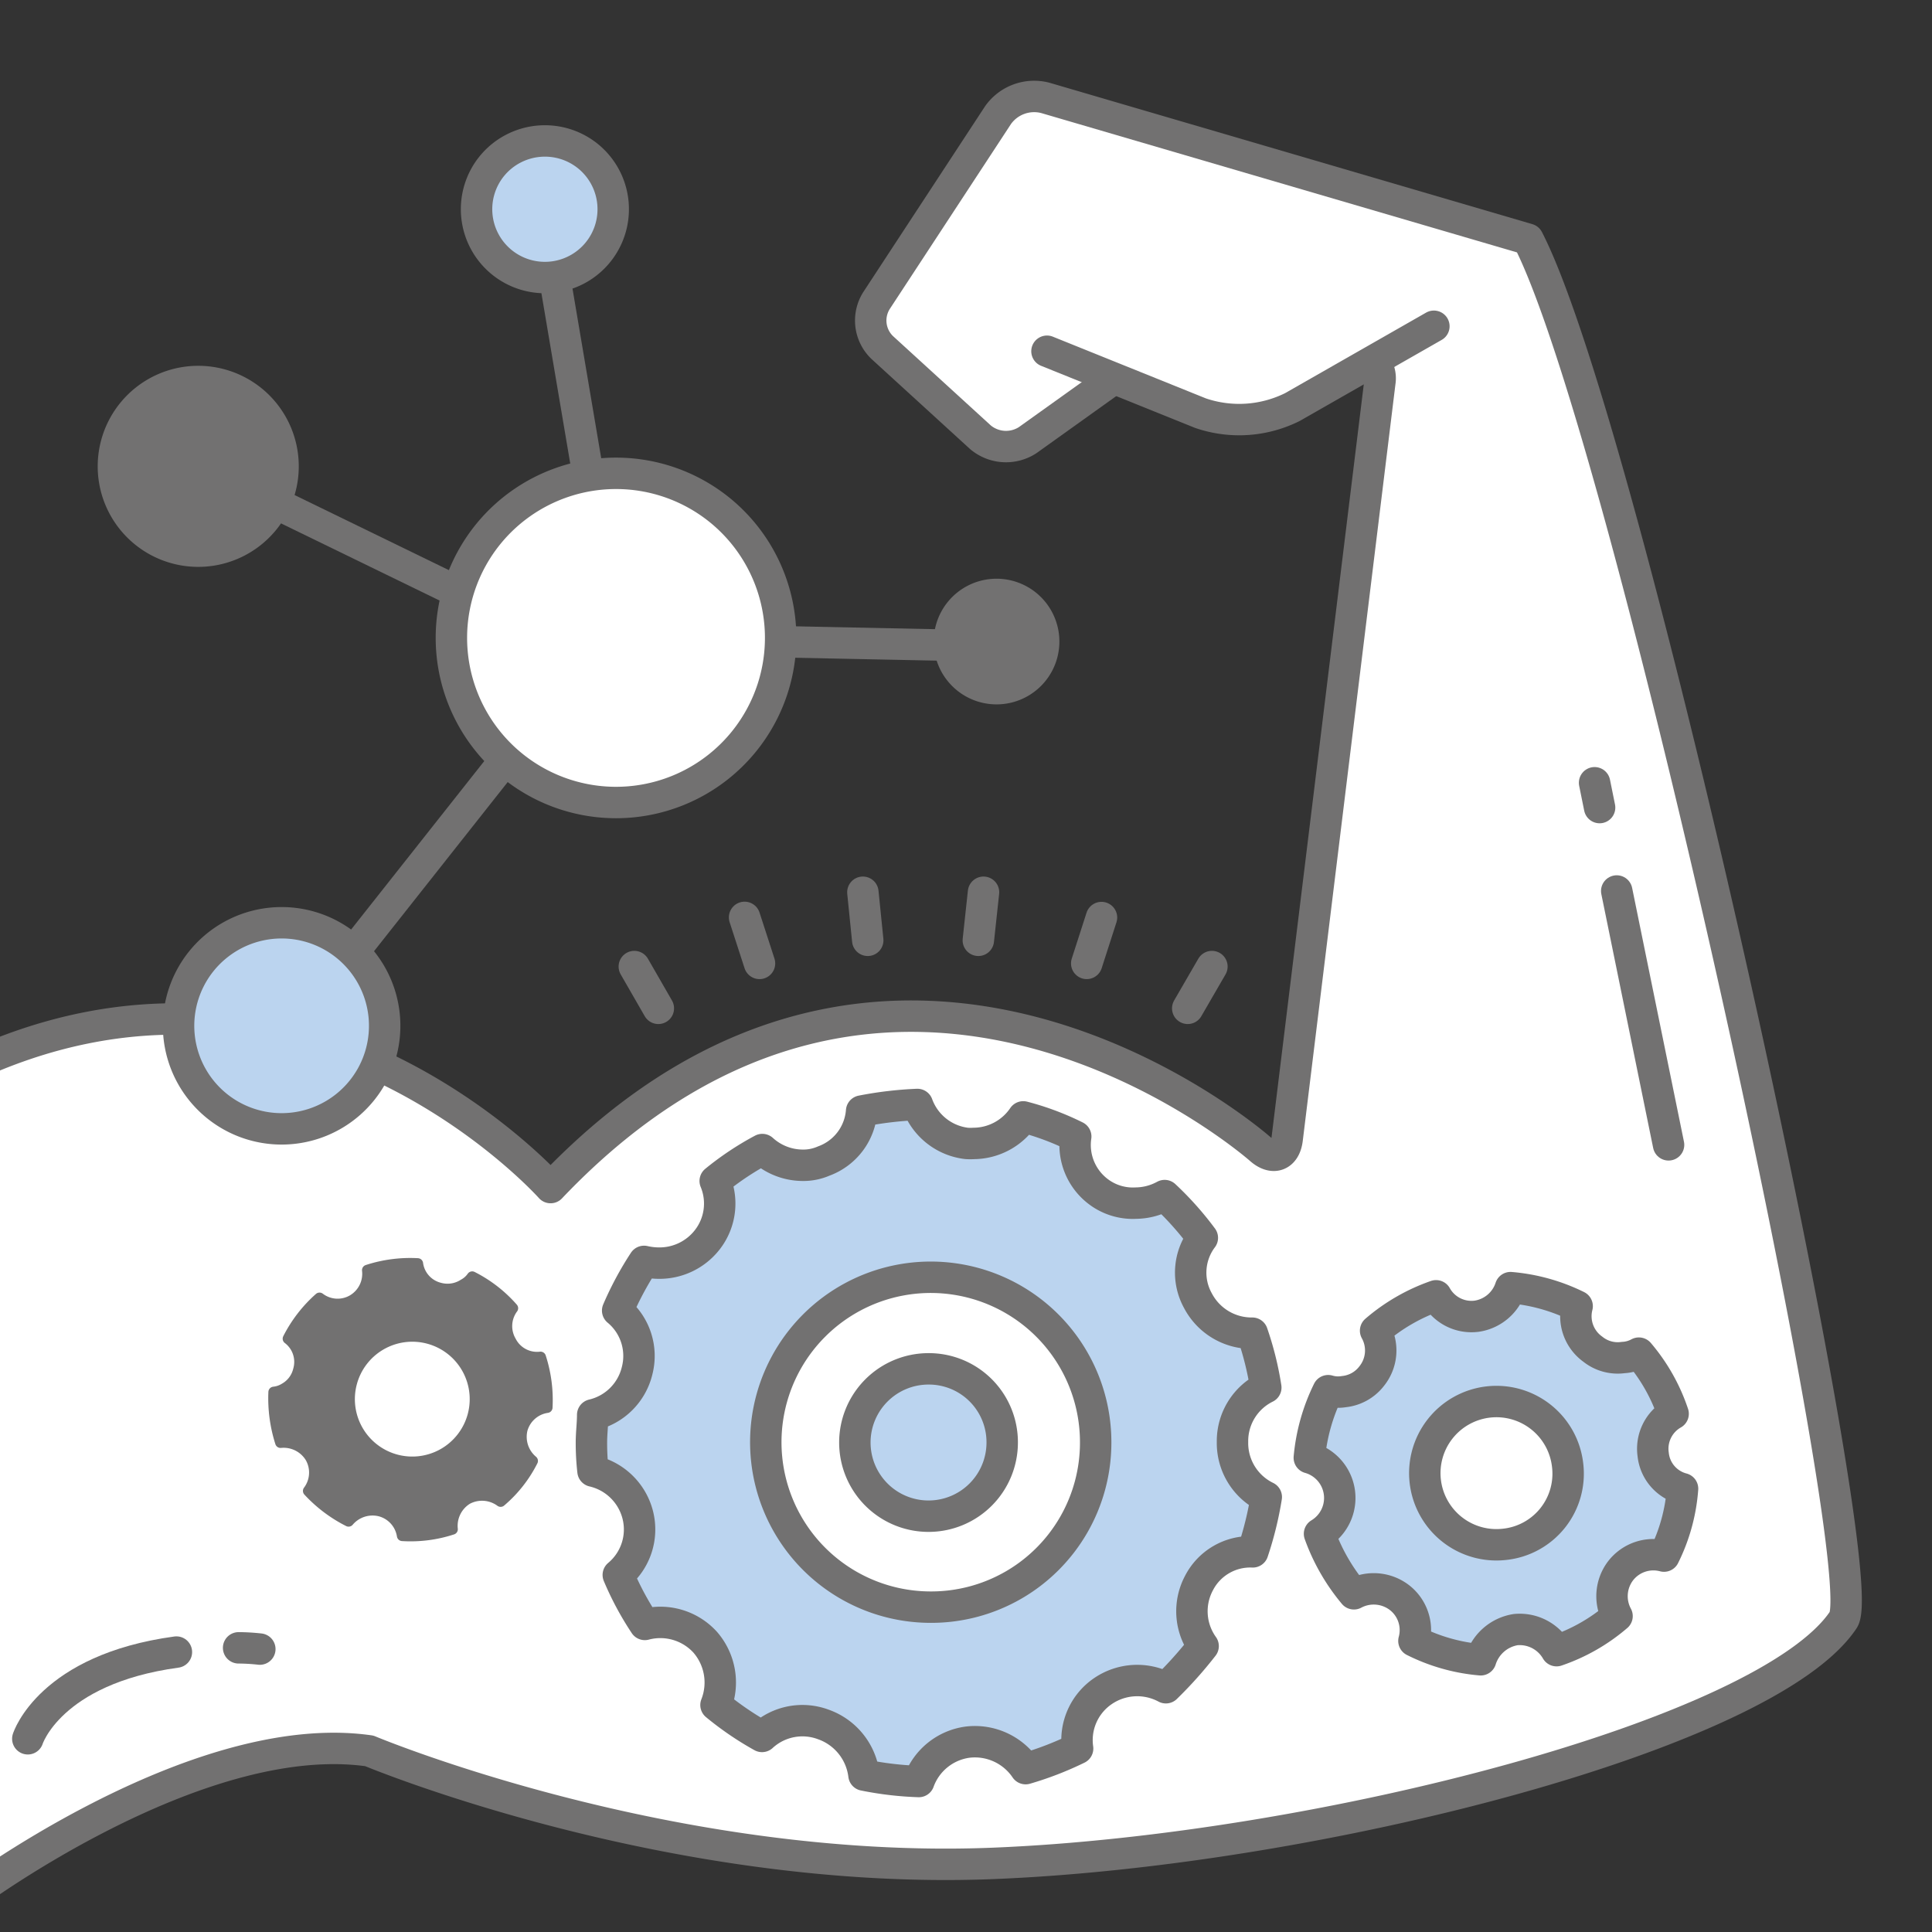 <svg id="レイヤー_1" data-name="レイヤー 1" xmlns="http://www.w3.org/2000/svg" xmlns:xlink="http://www.w3.org/1999/xlink" viewBox="0 0 122.99 122.99"><rect x="0" y="0" width="122.99" height="122.99" fill="#333333" stroke="none"/><defs><style>.cls-1,.cls-4,.cls-7{fill:none;}.cls-2{clip-path:url(#clip-path);}.cls-10,.cls-3{fill:#fff;}.cls-10,.cls-4,.cls-5,.cls-6,.cls-7,.cls-9{stroke:#727171;}.cls-10,.cls-4,.cls-5,.cls-6,.cls-7{stroke-linecap:round;stroke-linejoin:round;}.cls-10,.cls-4,.cls-6{stroke-width:2px;}.cls-5,.cls-8,.cls-9{fill:#727171;}.cls-5{stroke-width:0.69px;}.cls-6{fill:#bbd4ef;}.cls-7{stroke-width:2px;}.cls-9{stroke-miterlimit:10;stroke-width:2.3px;}</style><clipPath id="clip-path"><rect class="cls-1" width="122.99" height="122.99"/></clipPath></defs><title>アートボード 1</title><g class="cls-2"><path class="cls-3" d="M-2.33,121s14.71-11.13,25.84-9.54c0,0,19.09,8,39.76,7.16s49.25-8.25,54.08-15.51c2-3-13.72-75.55-20.08-87.88l-30.73-9a2.82,2.82,0,0,0-3,1.09L55.8,19.13a2.38,2.38,0,0,0,.37,3l6.25,5.71a2.53,2.53,0,0,0,3,.18l5.16-3.69a7.94,7.94,0,0,1,3.55-1.23l12-.6a1.59,1.59,0,0,1,1.71,1.84L81.94,72.51c-.13,1.07-.9,1.36-1.71.64,0,0-23.3-20.58-45.18,2.45,0,0-15.91-17.85-37.38-7.51"/><path class="cls-4" d="M-2.33,121s14.71-11.13,25.84-9.54c0,0,19.09,8,39.76,7.16s49.25-8.25,54.08-15.51c2-3-13.72-75.55-20.08-87.88l-30.73-9a2.82,2.82,0,0,0-3,1.09L55.8,19.13a2.38,2.38,0,0,0,.37,3l6.25,5.71a2.53,2.53,0,0,0,3,.18l5.16-3.69a7.94,7.94,0,0,1,3.55-1.23l12-.6a1.59,1.59,0,0,1,1.71,1.84L81.94,72.51c-.13,1.07-.9,1.36-1.71.64,0,0-23.3-20.58-45.18,2.45,0,0-15.91-17.85-37.38-7.51"/><path class="cls-3" d="M66.65,22.36l9.77,3.94a7.6,7.6,0,0,0,5.86-.39l9-5.14"/><path class="cls-4" d="M66.65,22.36l9.77,3.94a7.6,7.6,0,0,0,5.86-.39l9-5.14"/><path class="cls-5" d="M32.52,85.38h0s0,0,0,0a1.91,1.91,0,0,1,.12-2.1,8.57,8.57,0,0,0-2.58-2,1.55,1.55,0,0,1-.54.48A1.89,1.89,0,0,1,28,82a1.86,1.86,0,0,1-1.41-1.56,8.8,8.8,0,0,0-3.2.42,1.94,1.94,0,0,1-.94,1.9s0,0,0,0a1.9,1.9,0,0,1-2.11-.13,8.74,8.74,0,0,0-2,2.59,1.85,1.85,0,0,1,.66,2,1.83,1.83,0,0,1-.89,1.17,1.62,1.62,0,0,1-.68.23,9.26,9.26,0,0,0,.43,3.21,2,2,0,0,1,1.9.94,1.94,1.94,0,0,1-.13,2.14,9,9,0,0,0,2.56,1.93,2,2,0,0,1,2-.65,1.93,1.93,0,0,1,1.42,1.57,8.53,8.53,0,0,0,3.19-.41,2,2,0,0,1,.94-1.92,2,2,0,0,1,2.13.15A8.23,8.23,0,0,0,33.9,93a2,2,0,0,1-.66-2,1.94,1.94,0,0,1,1.59-1.4,8.85,8.85,0,0,0-.42-3.21A1.87,1.87,0,0,1,32.52,85.38Zm-4.34,7.19A4,4,0,1,1,29.67,87,4,4,0,0,1,28.18,92.57Z"/><path class="cls-6" d="M63.8,91.82a4.69,4.69,0,1,1-4.69-4.68A4.67,4.67,0,0,1,63.8,91.82Z"/><path class="cls-6" d="M78.46,91.81v-.1h0a3.8,3.8,0,0,1,2.12-3.38,19.9,19.9,0,0,0-.86-3.46l-.09,0a3.86,3.86,0,0,1-3.37-2.07,3.68,3.68,0,0,1,.28-4,19.87,19.87,0,0,0-2.4-2.69,3.89,3.89,0,0,1-1.82.48A3.64,3.64,0,0,1,70.12,76a3.72,3.72,0,0,1-1.64-3.65,17.21,17.21,0,0,0-3.34-1.25A3.84,3.84,0,0,1,62,72.79a3.57,3.57,0,0,1-.46,0,3.81,3.81,0,0,1-3.14-2.48,23.4,23.4,0,0,0-3.55.42,3.68,3.68,0,0,1-2.41,3.18,3.24,3.24,0,0,1-1.38.27,3.84,3.84,0,0,1-2.53-1,18.45,18.45,0,0,0-3,2,3.75,3.75,0,0,1-.67,3.94A3.85,3.85,0,0,1,42,80.41,4.33,4.33,0,0,1,41,80.3a20.47,20.47,0,0,0-1.68,3.13,3.75,3.75,0,0,1,1.24,3.82,3.8,3.8,0,0,1-2.83,2.82c0,.56-.08,1.15-.08,1.75a15.91,15.91,0,0,0,.1,1.83,3.83,3.83,0,0,1,2.85,2.79,3.77,3.77,0,0,1-1.24,3.82,19,19,0,0,0,1.69,3.15,3.86,3.86,0,0,1,3.84,1.13h0a3.91,3.91,0,0,1,.69,4,19.45,19.45,0,0,0,2.93,2,3.8,3.8,0,0,1,3.91-.76A3.92,3.92,0,0,1,55,113a20.94,20.94,0,0,0,3.49.41,3.85,3.85,0,0,1,3.14-2.51,3.9,3.9,0,0,1,3.66,1.69,20.62,20.62,0,0,0,3.31-1.28,3.77,3.77,0,0,1,1.62-3.66,3.87,3.87,0,0,1,4-.21,25.66,25.66,0,0,0,2.37-2.65,3.81,3.81,0,0,1-.27-4,3.67,3.67,0,0,1,3.43-2,21.7,21.7,0,0,0,.86-3.49A3.82,3.82,0,0,1,78.46,91.81Zm-19.19,10.5A10.5,10.5,0,1,1,69.75,91.82,10.47,10.47,0,0,1,59.27,102.31Z"/><path class="cls-6" d="M105.24,92.59v0s0,0,0,0A2.56,2.56,0,0,1,106.51,90a11.64,11.64,0,0,0-2.18-3.86,2.32,2.32,0,0,1-1,.28,2.53,2.53,0,0,1-1.93-.53,2.58,2.58,0,0,1-1-2.74,11.8,11.8,0,0,0-4.24-1.18A2.68,2.68,0,0,1,94,83.79s0,0,0,0a2.58,2.58,0,0,1-2.58-1.3,11.87,11.87,0,0,0-3.85,2.22,2.6,2.6,0,0,1-.24,2.88,2.56,2.56,0,0,1-1.78,1,2.24,2.24,0,0,1-1-.06,12.13,12.13,0,0,0-1.2,4.27A2.66,2.66,0,0,1,84,97.64a12.53,12.53,0,0,0,2.19,3.82,2.69,2.69,0,0,1,2.91.25,2.62,2.62,0,0,1,.91,2.75,11.68,11.68,0,0,0,4.25,1.2,2.79,2.79,0,0,1,2.23-1.92,2.71,2.71,0,0,1,2.6,1.34,11.69,11.69,0,0,0,3.85-2.2,2.67,2.67,0,0,1,.23-2.89,2.64,2.64,0,0,1,2.76-.93,11.5,11.5,0,0,0,1.18-4.29A2.52,2.52,0,0,1,105.24,92.59Zm-9.45,5.72a4.56,4.56,0,1,1,4-5.07A4.52,4.52,0,0,1,95.79,98.31Z"/><path class="cls-7" d="M15.19,104.9a13,13,0,0,1,1.35.08"/><path class="cls-1" d="M10.56,105a22.46,22.46,0,0,1,4.63-.11"/><path class="cls-7" d="M1.77,110.69s1.39-4.42,9.46-5.52"/><line class="cls-4" x1="102.92" y1="56.72" x2="106.22" y2="72.88"/><line class="cls-1" x1="102.31" y1="53.75" x2="102.92" y2="56.72"/><line class="cls-1" x1="101.83" y1="51.41" x2="102.31" y2="53.75"/><line class="cls-4" x1="101.51" y1="49.83" x2="101.83" y2="51.41"/></g><polyline class="cls-4" points="34.77 14.47 39.2 40.64 64.75 41.16"/><path class="cls-8" d="M60.35,38.3a4,4,0,1,0,5.7-.49A4,4,0,0,0,60.35,38.3Z"/><line class="cls-4" x1="39.33" y1="42.64" x2="12.8" y2="29.73"/><path class="cls-9" d="M8.6,26.31a5.25,5.25,0,1,0,7.4-.64A5.25,5.25,0,0,0,8.6,26.31Z"/><line class="cls-4" x1="38.33" y1="40.57" x2="18.91" y2="65.14"/><path class="cls-6" d="M12.08,62.33a6.56,6.56,0,1,0,8.85-2.86A6.56,6.56,0,0,0,12.08,62.33Z"/><path class="cls-10" d="M31.18,33.88A10.48,10.48,0,1,0,46,32.62,10.49,10.49,0,0,0,31.18,33.88Z"/><path class="cls-6" d="M31.34,10.54A4.35,4.35,0,1,0,37.5,10,4.36,4.36,0,0,0,31.34,10.54Z"/><line class="cls-4" x1="77.15" y1="61.53" x2="75.61" y2="64.19"/><line class="cls-4" x1="70.12" y1="58.41" x2="69.18" y2="61.33"/><line class="cls-4" x1="62.61" y1="56.8" x2="62.28" y2="59.86"/><line class="cls-4" x1="54.93" y1="56.8" x2="55.24" y2="59.86"/><line class="cls-4" x1="47.4" y1="58.4" x2="48.35" y2="61.33"/><line class="cls-4" x1="40.38" y1="61.53" x2="41.91" y2="64.19"/></svg>